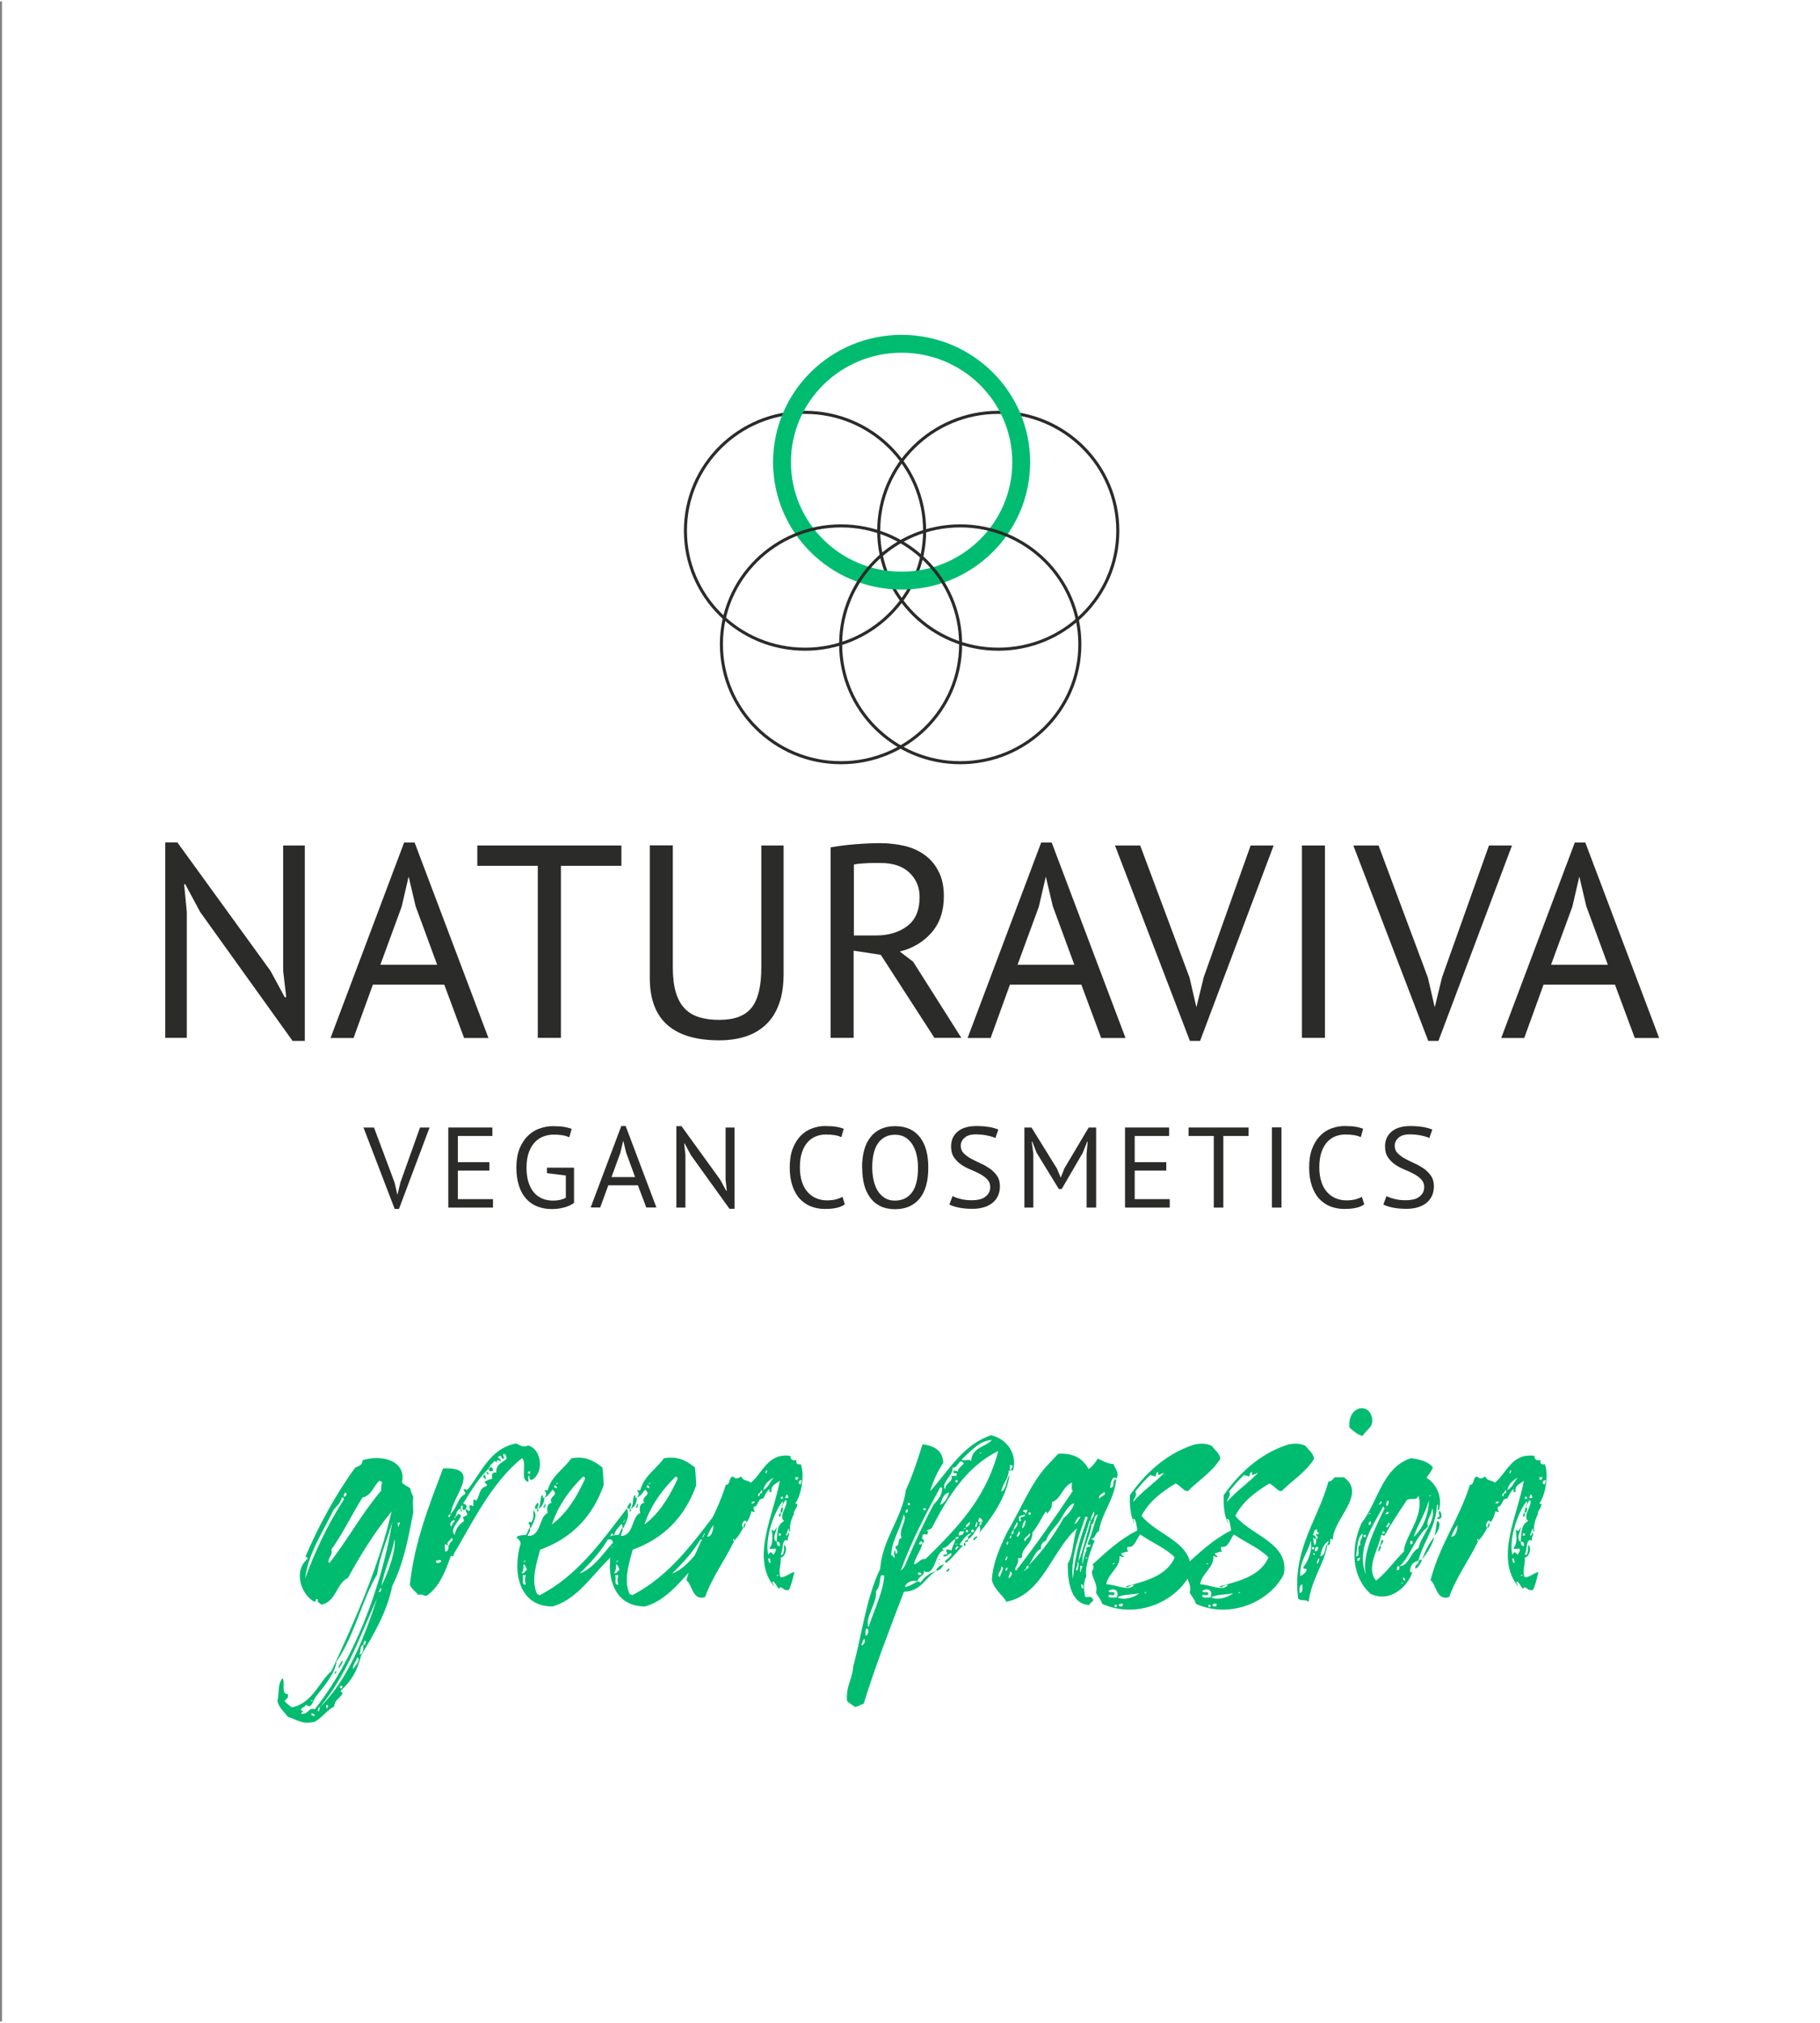 <?xml version="1.0" encoding="UTF-8"?>
<svg xmlns="http://www.w3.org/2000/svg" xmlns:xlink="http://www.w3.org/1999/xlink" id="Ebene_1" data-name="Ebene 1" viewBox="0 0 148.67 164.96" width="270" height="300">
  <rect x="0" y="0" width="148.67" height="164.96" fill="#808080" stroke="none"/>
  <defs>
    <clipPath id="clippath">
      <rect x=".16" y="-.08" width="148.71" height="165.12" fill="none"/>
    </clipPath>
    <clipPath id="clippath-1">
      <rect x=".16" y="-.08" width="148.71" height="165.12" fill="none"/>
    </clipPath>
    <clipPath id="clippath-2">
      <rect x=".16" y="-.08" width="148.71" height="165.12" fill="none"/>
    </clipPath>
    <clipPath id="clippath-3">
      <rect x=".16" y="-.08" width="148.71" height="165.12" fill="none"/>
    </clipPath>
    <clipPath id="clippath-4">
      <rect x=".16" y="-.08" width="148.71" height="165.12" fill="none"/>
    </clipPath>
  </defs>
  <rect x=".16" y="-.08" width="148.71" height="165.12" fill="#fff"/>
  <g clip-path="url(#clippath)">
    <path d="m81.55,52.9c5.39,0,9.76-4.33,9.76-9.67s-4.37-9.67-9.76-9.67-9.77,4.33-9.77,9.67,4.37,9.67,9.77,9.67Zm-15.79,0c5.39,0,9.77-4.33,9.77-9.67s-4.37-9.67-9.77-9.67-9.77,4.33-9.77,9.67,4.37,9.67,9.77,9.67Z" fill="none" stroke="#2b2b2a" stroke-width=".25"/>
    <ellipse cx="73.65" cy="37.63" rx="9.77" ry="9.67" fill="none" stroke="#00bc70" stroke-width="1.46"/>
    <path d="m78.44,62.17c5.39,0,9.77-4.33,9.77-9.67s-4.37-9.67-9.77-9.67-9.77,4.33-9.77,9.67,4.37,9.67,9.77,9.67Zm-9.74,0c5.39,0,9.77-4.33,9.77-9.67s-4.37-9.67-9.77-9.67-9.77,4.33-9.77,9.67,4.37,9.67,9.77,9.67Z" fill="none" stroke="#2b2b2a" stroke-width=".25"/>
  </g>
  <polygon points="16.35 74.36 15.13 72.09 15.04 72.09 15.26 74.36 15.26 84.64 13.5 84.64 13.5 68.68 14.49 68.68 22.09 79.16 23.26 81.32 23.38 81.32 23.13 79.16 23.13 68.93 24.9 68.93 24.9 84.89 23.9 84.89 16.35 74.36" fill="#2b2b2a"/>
  <path d="m31.07,78.67h4.64l-1.76-4.78-.56-2.38h-.02l-.56,2.42-1.74,4.74Zm5.21,1.62h-5.82l-1.58,4.36h-1.88l6.01-15.96h.86l6.03,15.96h-1.99l-1.62-4.36Z" fill="#2b2b2a"/>
  <polygon points="50.76 70.59 45.82 70.59 45.82 84.64 43.93 84.64 43.93 70.59 38.99 70.59 38.99 68.93 50.76 68.93 50.76 70.59" fill="#2b2b2a"/>
  <g clip-path="url(#clippath-1)">
    <path d="m62.2,68.93h1.81v10.48c0,.94-.12,1.76-.37,2.45-.25.69-.6,1.25-1.07,1.69-.46.44-1.02.77-1.67.98-.65.21-1.37.31-2.15.31-1.87,0-3.29-.42-4.24-1.26-.95-.84-1.43-2.11-1.43-3.82v-10.84h1.88v9.97c0,.79.08,1.46.24,2.01.16.55.4.99.71,1.32.32.34.71.58,1.19.73.48.15,1.03.22,1.67.22,1.22,0,2.1-.33,2.63-1s.79-1.76.79-3.29v-9.97Z" fill="#2b2b2a"/>
    <path d="m71.95,70.36h-.61c-.21,0-.42,0-.61.02-.2.01-.38.03-.56.04-.17.02-.31.04-.42.07v5.79h1.77c1.04,0,1.9-.25,2.58-.76.68-.51,1.02-1.3,1.02-2.38,0-.81-.28-1.47-.84-2-.56-.52-1.34-.78-2.33-.78m-4.08-1.28c.57-.1,1.23-.19,1.98-.25.75-.06,1.43-.09,2.05-.09.69,0,1.36.08,1.98.22.63.15,1.18.4,1.65.74.48.35.86.79,1.14,1.35.29.55.43,1.23.43,2.02,0,1.23-.34,2.22-1.02,2.99s-1.54,1.27-2.58,1.53l1.09.83,3.94,6.22h-2.2l-4.38-6.78-2.22-.34v7.12h-1.88v-15.56Z" fill="#2b2b2a"/>
  </g>
  <path d="m83.11,78.67h4.65l-1.76-4.78-.56-2.38h-.02l-.56,2.42-1.74,4.74Zm5.21,1.62h-5.82l-1.58,4.36h-1.88l6.01-15.96h.86l6.03,15.96h-1.99l-1.62-4.36Z" fill="#2b2b2a"/>
  <polygon points="97.17 79.72 97.72 82.1 97.74 82.1 98.33 79.68 102.16 68.93 104.04 68.93 98.03 84.89 97.2 84.89 91.08 68.93 93.14 68.93 97.17 79.72" fill="#2b2b2a"/>
  <rect x="106.35" y="68.93" width="1.88" height="15.71" fill="#2b2b2a"/>
  <polygon points="116.64 79.72 117.19 82.1 117.21 82.1 117.8 79.68 121.63 68.93 123.51 68.93 117.5 84.89 116.67 84.89 110.55 68.93 112.61 68.93 116.64 79.72" fill="#2b2b2a"/>
  <path d="m126.7,78.67h4.64l-1.76-4.78-.56-2.38h-.02l-.56,2.42-1.74,4.74Zm5.21,1.62h-5.82l-1.58,4.36h-1.88l6.01-15.96h.86l6.03,15.96h-1.99l-1.62-4.36Z" fill="#2b2b2a"/>
  <polygon points="32.23 96.45 32.46 97.45 32.47 97.45 32.71 96.44 34.31 91.96 35.09 91.96 32.59 98.61 32.24 98.61 29.69 91.96 30.55 91.96 32.23 96.45" fill="#2b2b2a"/>
  <polygon points="36.62 91.96 40.22 91.96 40.22 92.65 37.4 92.65 37.4 94.79 39.98 94.79 39.98 95.48 37.4 95.48 37.4 97.81 40.27 97.81 40.27 98.5 36.62 98.5 36.62 91.96" fill="#2b2b2a"/>
  <g clip-path="url(#clippath-2)">
    <path d="m44.67,95.24h2.22v2.88c-.1.07-.22.14-.36.21-.14.06-.29.12-.45.16-.16.04-.33.08-.5.1-.17.02-.34.03-.5.03-.42,0-.81-.07-1.16-.2-.35-.13-.66-.34-.92-.62-.26-.28-.46-.63-.6-1.06-.14-.43-.22-.93-.22-1.51s.09-1.12.26-1.55c.18-.43.41-.78.69-1.05.28-.27.6-.47.95-.59.35-.12.7-.19,1.06-.19.38,0,.69.02.94.06.24.04.45.1.62.16l-.2.69c-.3-.15-.73-.22-1.29-.22-.26,0-.53.05-.79.14-.26.09-.49.24-.7.45-.21.21-.38.49-.51.83-.13.34-.2.77-.2,1.27,0,.46.05.86.16,1.2.11.34.26.62.45.84.19.22.42.39.69.5s.56.16.88.16c.4,0,.74-.08,1.03-.23v-1.82l-1.54-.19v-.44Z" fill="#2b2b2a"/>
  </g>
  <path d="m49.94,96.01h1.94l-.73-1.99-.24-.99h0l-.24,1.01-.72,1.97Zm2.17.67h-2.42l-.66,1.81h-.78l2.5-6.65h.36l2.51,6.65h-.83l-.68-1.81Z" fill="#2b2b2a"/>
  <polygon points="56.44 94.22 55.93 93.27 55.89 93.27 55.99 94.22 55.99 98.5 55.25 98.5 55.25 91.85 55.67 91.85 58.83 96.22 59.32 97.12 59.37 97.12 59.27 96.22 59.27 91.96 60 91.96 60 98.6 59.59 98.6 56.44 94.22" fill="#2b2b2a"/>
  <g clip-path="url(#clippath-3)">
    <path d="m69.02,98.23c-.19.14-.43.24-.72.3-.29.06-.6.08-.93.08-.4,0-.77-.07-1.11-.2-.35-.13-.65-.34-.91-.61-.26-.27-.46-.62-.61-1.05-.15-.43-.23-.93-.23-1.52s.08-1.13.25-1.56c.17-.43.39-.78.66-1.05.27-.27.58-.47.92-.59.34-.12.69-.19,1.04-.19.38,0,.69.02.93.06.24.04.44.1.61.16l-.19.69c-.3-.15-.73-.22-1.29-.22-.26,0-.51.05-.76.14-.25.09-.48.25-.68.46-.2.21-.36.49-.48.83-.12.34-.18.76-.18,1.26,0,.45.06.84.17,1.18.11.34.27.62.47.84s.43.39.7.5c.27.11.56.17.87.17.28,0,.53-.03.74-.08.21-.06.39-.13.53-.21l.19.61Z" fill="#2b2b2a"/>
    <path d="m71.25,95.23c0,.36.04.7.11,1.03.07.32.18.61.33.86.15.25.35.44.58.59.24.15.51.22.84.22.58,0,1.05-.22,1.38-.66.33-.44.5-1.12.5-2.03,0-.35-.04-.7-.11-1.02-.07-.33-.19-.61-.34-.86-.15-.25-.35-.44-.58-.59-.24-.15-.52-.22-.85-.22-.58,0-1.03.22-1.36.66-.33.44-.5,1.12-.5,2.03m-.83,0c0-1.09.23-1.93.7-2.51.47-.58,1.13-.88,1.99-.88.47,0,.87.08,1.21.24.34.16.62.39.85.69.22.3.39.65.5,1.07.11.42.16.88.16,1.39,0,1.09-.23,1.93-.7,2.51s-1.14.88-2.01.88c-.46,0-.86-.08-1.19-.24-.34-.16-.62-.39-.84-.69-.22-.3-.39-.65-.5-1.07-.11-.42-.16-.88-.16-1.39" fill="#2b2b2a"/>
    <path d="m80.89,96.84c0-.26-.08-.47-.24-.64-.16-.17-.35-.31-.59-.44-.24-.13-.49-.25-.77-.36s-.53-.25-.77-.41c-.24-.16-.43-.36-.59-.59-.16-.23-.24-.53-.24-.89,0-.51.18-.92.54-1.22.36-.3.87-.45,1.53-.45.38,0,.73.03,1.05.08s.56.13.74.21l-.24.69c-.14-.07-.36-.14-.64-.2-.28-.06-.6-.1-.95-.1-.42,0-.73.09-.93.28-.21.18-.31.4-.31.65s.08.45.24.61c.16.16.35.31.59.44.24.13.49.25.77.38.28.12.53.27.77.43.24.17.43.36.59.59.16.23.24.52.24.86,0,.28-.05.53-.15.76-.1.23-.25.42-.44.58s-.43.29-.71.37c-.28.09-.59.13-.94.13-.47,0-.86-.04-1.17-.11-.31-.07-.55-.15-.72-.24l.26-.69c.15.08.36.16.64.23.28.08.6.11.95.11.21,0,.4-.02.58-.06.18-.04.34-.1.47-.2.13-.09.24-.2.32-.34.08-.14.12-.3.12-.49" fill="#2b2b2a"/>
  </g>
  <polygon points="88.76 94.11 88.85 93.12 88.81 93.12 88.45 94.02 86.73 96.98 86.49 96.98 84.67 94.01 84.33 93.12 84.28 93.12 84.41 94.1 84.41 98.5 83.68 98.5 83.68 91.96 84.26 91.96 86.33 95.3 86.64 96.03 86.66 96.03 86.95 95.29 88.93 91.96 89.54 91.96 89.54 98.5 88.76 98.5 88.76 94.11" fill="#2b2b2a"/>
  <polygon points="91.9 91.96 95.5 91.96 95.5 92.65 92.69 92.65 92.69 94.79 95.27 94.79 95.27 95.48 92.69 95.48 92.69 97.81 95.55 97.81 95.55 98.5 91.9 98.5 91.9 91.96" fill="#2b2b2a"/>
  <polygon points="101.99 92.65 99.93 92.65 99.93 98.5 99.15 98.5 99.15 92.65 97.09 92.65 97.09 91.96 101.99 91.96 101.99 92.65" fill="#2b2b2a"/>
  <rect x="103.9" y="91.95" width=".78" height="6.55" fill="#2b2b2a"/>
  <g clip-path="url(#clippath-4)">
    <path d="m111.45,98.23c-.19.14-.43.24-.72.3-.29.06-.6.08-.93.08-.4,0-.77-.07-1.11-.2-.35-.13-.65-.34-.91-.61-.26-.27-.46-.62-.61-1.05-.15-.43-.23-.93-.23-1.52s.08-1.13.25-1.56c.17-.43.39-.78.66-1.05.27-.27.58-.47.92-.59.34-.12.69-.19,1.04-.19.38,0,.69.02.93.06.24.04.44.1.61.16l-.19.69c-.3-.15-.73-.22-1.29-.22-.26,0-.51.05-.76.14-.25.09-.48.25-.68.46-.2.21-.36.49-.48.83-.12.34-.18.76-.18,1.26,0,.45.06.84.17,1.18.11.34.27.62.47.84s.43.39.7.5c.27.11.56.17.87.17.28,0,.53-.03.74-.08.21-.06.39-.13.53-.21l.19.61Z" fill="#2b2b2a"/>
    <path d="m116.34,96.84c0-.26-.08-.47-.24-.64-.16-.17-.35-.31-.59-.44s-.49-.25-.77-.36-.53-.25-.77-.41c-.24-.16-.43-.36-.59-.59-.16-.23-.24-.53-.24-.89,0-.51.18-.92.54-1.22.36-.3.87-.45,1.53-.45.38,0,.73.03,1.05.08.32.06.56.13.74.21l-.24.69c-.14-.07-.36-.14-.64-.2-.28-.06-.6-.1-.95-.1-.42,0-.73.09-.93.28-.21.18-.31.4-.31.65s.08.45.24.61c.16.16.35.31.59.44.24.13.49.25.77.38.28.12.53.27.77.43.24.17.43.36.59.59.16.23.24.52.24.86,0,.28-.05.53-.15.76-.1.23-.25.42-.44.58s-.43.29-.71.37c-.28.09-.59.13-.94.13-.47,0-.86-.04-1.17-.11-.31-.07-.55-.15-.72-.24l.26-.69c.15.08.36.16.64.23.28.08.6.11.95.11.21,0,.4-.02.58-.06.18-.04.34-.1.47-.2.13-.09.24-.2.32-.34.08-.14.12-.3.12-.49" fill="#2b2b2a"/>
    <path d="m32.5,124.22c0,.13-.03.31.07.34-.03-.17.27-.37-.07-.34m-.27,1.35c-.2,1.19-.81,2.44-1.08,3.83.58-1.12,1.22-2.98,1.08-3.83m-1.19,4c.1.14-.24.27,0,.34.03-.07.24-.34,0-.34m-1.25,4.3c-.07.07-.1.2-.1.34-.34.03-.17.58-.34.78.37-.03.31-.48.34-.78h.1s.2-.31,0-.34m-.61,1.36c-.07.31-.44.71-.34.95.17-.24.68-.78.34-.95m-1.09-13.12c.24,0,.31-.34.07-.34,0,.1-.1.14-.07.34m-.1,15.49c-.07,0-.1-.07-.17-.07,0,.07-.07.1-.07.17.07,0,.1.07.17.07,0-.07.07-.1.07-.17m-.24-1.53h-.1c.03-.24.2-.37.27-.58.2.14-.17.41-.17.58m-.34.27c.14.07,0,.14,0,.24-.17-.07,0-.14,0-.24m3.8-15.42c-.1,0-.1-.14-.24-.1-.47.44-.61,1.19-1.36,1.36-.88,1.39-1.59,2.92-2.54,4.24.14.54-.41.75-.17,1.12,1.49-1.9,2.68-4.1,4.24-5.93-.03-.31.03-.47.07-.68m-4.41,18.37c0-.1,0-.2-.17-.17.03.1,0,.24.1.27,0-.07,0-.1.07-.1m4-8.88c-1.39,3.05-2.51,6.34-4.68,8.88h-.07c-.03.07-.2.34,0,.34,0-.14.1-.17.07-.34,2.27-2.17,3.66-5.73,4.68-8.88m-5.08,9.49c-.1,0-.14-.14-.27-.1-.1.2.31.27.27.1m-.34-1.12c.07,0,.17,0,.17-.07-.07,0-.17,0-.17.07m2.71-16.44c0-.1-.03-.2-.17-.17-.1.47-.44.71-.68,1.02-.71,1.53-2.1,3.56-2.31,5.59.75-2.14,1.9-4.51,3.15-6.44m-2.37,17.12c3.12-3.93,5.42-9.76,6.34-15.32-.44,1.53-1.02,2.78-1.25,4.31-1.22,2.03-1.86,5.05-3.32,7.12-.07.91-1.12,2.17-1.7,2.88-.17.24-.37,1.02-.68.68h-.17c0,.24-.37.1-.34.44.37-.03,0,.14,0,.24.61.14.61-.58,1.12-.34m8.03-16c-.37,1.93-.75,4.03-1.7,5.93-.47,2.24-1.52,3.93-2.54,5.66-.34,1.32-.78,2.03-1.59,2.81-.24.17.24.2,0,.41-.2.31-.58.44-.61.95-.61.31-.98.91-1.59,1.25-1.05.24-1.36-.14-2.2-.41-.3-.41-.71-.71-.85-1.29.17-.75,0-1.32.41-1.86.27.31-.17,1.32.44,1.29.1.37-.17.41-.27.58.2.2.37.37.61.51,1.69-.34,2.24-2.14,3.22-2.95,1.93-4.17,3.86-8.47,4.92-13.05-1.36,1.66-2.51,3.49-3.56,5.42-.98.47-.95,1.97-2.2,2.2-.07-.17-.34-.14-.27-.44-.27-.1-.07.27-.34.17-1.15-.71-1.59-2.58-.51-3.46.03-.17-.07-.17-.17-.17,1.05-2.47,2.48-5.12,4.07-7.29.27-.13.61-.2.61-.61,1.46-.48,3.59-.03,3.22,1.8.13.24.47.3.68.51.03.27.14.47.24.68-.07.58,0,.68,0,1.36" fill="#00bc70"/>
    <path d="m43.31,120.05h-.17v.17h.17v-.17Zm-3.39-.24c.07,0,.1-.03.1-.1.17,0,.27.07.24.27-.07,0-.1.07-.17.07-.1-.03-.17-.1-.17-.24m0,.51c-.1-.03-.17-.1-.17-.27.1.03.17.14.17.27m-.24.34c-.17-.03-.2-.14-.17-.34.14,0,.17.14.17.34m-2.03,2.71v-.27c.1,0,.1.24,0,.27m3.73-4.34c-.03-.2-.03-.44-.27-.41-.03.27.2.34-.07.41-.1-.07-.03-.31-.27-.24-.27.17.34.31.1.41-.07-.03-.14-.07-.27-.07v.17c-.07-.03-.14-.1-.24-.1-.07.24-.37.24-.34.51-.1,0-.1.03-.1.1-.85.81-1.46,1.86-2.1,2.88.2-.03.24.14.34.24-.1,0-.07.1-.1.17-.07.03-.07.1-.17.1-.24.03.07-.48-.24-.34v.24c-.34.03-.34.37-.44.61-.07,0-.07.1-.07.17.07,0,.07-.1.07-.17.17,0,.1-.24.34-.17.03.07.1.07.1.17-.17.44-.95,1.05-.51,1.53.1-.51.34-.88.75-1.12.03-.17-.07-.2-.07-.34l.34-.17c.03-.24-.17-.24-.1-.51.1.03.14.17.27.17.14-.14,0-.2,0-.41.17-.14.1,0,.34,0v-.51c.14-.03.14.07.24.07.34-.48.17-.98.85-1.19.07-.2-.17-.17-.17-.34.17-.1.34-.2.61-.24-.03-.31-.03-.58.34-.51-.03-.68.47-.81.85-1.12m-4.51,5.53c.03-.24.2-.3.27-.51-.27-.07-.51.34-.27.51m0,.92c-.07.24-.51.34-.24.61-.13.03-.17-.1-.27-.1-.1.27,0,.31,0,.61.27,0,.27-.27.27-.51h.07c-.07-.27.48-.37.17-.61m-.85,1.86c-.17-.13-.2,0-.41,0-.1.31.47.2.41,0m7.46-6.61c-.24.03-.27-.1-.24-.34-.2.03-.03.37-.1.51-.71-.1-.07-1.56-.51-1.93-2.47,2-3.93,5.05-5.59,7.86.03.34-.13,0-.24.17-.44,1.29-.95,2.51-1.97,3.22-.31-.03-.41-.2-.68-.07-.2-.3-.54-.47-.68-.85.37-3.52,1.66-6.71,2.71-9.49,3.25-.14.81,2.17.61,3.73-.1.03-.17.07-.17.17,0,.2.2-.03.17-.17.54-.51.58-1.36,1.19-1.63.07-.24-.14-.2-.1-.41.24,0,.17.13.34,0,1.12-1.42,1.8-3.29,3.9-3.73.44.13.47.37,1.02.17,1.12.31,1.29,2.2.34,2.78" fill="#00bc70"/>
    <path d="m50.67,125.81s0-.1.07-.07c0,.03,0,.1-.07.07m-.1-.51c.03-.1.14-.13.1-.34.14,0,.14.47-.1.34m-.34.61c-.03.07-.07.14-.07.24h-.17v.27c.17.03.13-.14.17-.27h.07c.07-.07.14-.2,0-.24m-4.81-4.85c.07,0,.17,0,.17-.07-.07,0-.17,0-.17.07m.07.34c0-.14-.07-.2-.17-.24,0,.07-.07.1-.07.17.1,0,.1.1.24.07m-.41,2.98c1.22-.92,2.03-2.24,2.71-3.73-.03-.1-.03-.2-.17-.17-1.08,1.05-2,2.31-2.54,3.9m-.61-1.69c.2,0,.03.27,0,.34-.24-.07.1-.17,0-.34m0-.51c-.03.44-.17.78-.51.92.24-.41.13-.61.27-1.08.37-.07-.14.24.24.17m-.58.92h.07c.07.31-.14.31-.07,0m0,0c-.44-.03-.03-.37,0-.51.24.1-.03.37,0,.51m-.51,1.53h-.1v-.24c-.2-.03-.03-.41.1-.17.24-.34.2-.54.17-1.02.44.41,0,.98-.17,1.42m-.61,2.81c.07-.03.17,0,.17-.1-.07.03-.17,0-.17.1m.17,1.08h-.24c.1.44-.14.75.24.78-.07-.34-.07-.44,0-.78m.1-.41c-.03-.2-.14-.41-.27-.51-.03.2.03.51-.17.75.27.07.24-.2.44-.24m7.53-2.81c.07.34-.2.31-.24.51h.34c.03.47-.61.41-.34.85-1.76,1.46-2.95,3.76-5.19,4.41-2.71.03-3.32-2.75-2.61-5.15-.03-.27-.24-.34-.34-.51.17-.14.44-.17.75-.17.17-.17.2-.44.34-.61.1.37-.14.44-.17.68,1.12.07.92-1.63,1.63-1.86-.07-.31-.1-.78.34-.85-.24-.27.1-.51.24-.68.07-.27-.14-.24-.17-.41-.2.24-.34.54-.68.68.2-.27.17-.34,0-.61h.27c.31-1.19,1.32-1.73,1.93-2.61,1.15-.2,1.83.2,2.54.75.07.61.07.95.1,1.46-.92,2.58-2.64,4.34-5.19,5.26-.27,1.08-.78,2.47-.24,3.63.07.03.17,0,.17.1,3.12-1.59,5.05-4.37,7.12-7.05h.07c.31.88-.88,1.29-1.08,2.14-.14,0-.1-.14-.17-.17-.07.17-.31.37,0,.41-.03.13-.2.1-.34.1-.54.95-1.42,1.93-2.31,2.78,1.29-.44,2.17-2.03,3.22-3.05" fill="#00bc70"/>
    <path d="m58.23,125.81s0-.1.07-.07c0,.03,0,.1-.07.07m-.1-.51c.03-.1.14-.13.1-.34.14,0,.14.47-.1.34m-.34.61c-.03.07-.07.14-.07.24h-.17v.27c.17.03.13-.14.17-.27h.07c.07-.07.14-.2,0-.24m-4.81-4.85c.07,0,.17,0,.17-.07-.07,0-.17,0-.17.07m.07.34c0-.14-.07-.2-.17-.24,0,.07-.07.1-.07.17.1,0,.1.1.24.07m-.41,2.98c1.22-.92,2.03-2.24,2.71-3.73-.03-.1-.03-.2-.17-.17-1.08,1.05-2,2.31-2.54,3.9m-.61-1.69c.2,0,.03.27,0,.34-.24-.07.1-.17,0-.34m0-.51c-.03.44-.17.78-.51.92.24-.41.13-.61.27-1.08.37-.07-.14.24.24.17m-.58.92h.07c.07.31-.14.31-.07,0m0,0c-.44-.03-.03-.37,0-.51.24.1-.03.37,0,.51m-.51,1.53h-.1v-.24c-.2-.03-.03-.41.1-.17.24-.34.2-.54.17-1.02.44.41,0,.98-.17,1.42m-.61,2.81c.07-.03.17,0,.17-.1-.07.03-.17,0-.17.1m.17,1.08h-.24c.1.44-.13.75.24.78-.07-.34-.07-.44,0-.78m.1-.41c-.03-.2-.14-.41-.27-.51-.03.2.03.51-.17.75.27.07.24-.2.44-.24m7.53-2.81c.07.34-.2.31-.24.51h.34c.03.47-.61.41-.34.85-1.76,1.46-2.95,3.76-5.19,4.41-2.71.03-3.32-2.75-2.61-5.15-.03-.27-.24-.34-.34-.51.17-.14.44-.17.75-.17.17-.17.2-.44.34-.61.1.37-.14.44-.17.68,1.12.07.91-1.63,1.63-1.86-.07-.31-.1-.78.34-.85-.24-.27.1-.51.24-.68.07-.27-.14-.24-.17-.41-.2.24-.34.54-.68.68.2-.27.17-.34,0-.61h.27c.31-1.19,1.32-1.73,1.93-2.61,1.15-.2,1.83.2,2.54.75.07.61.07.95.1,1.46-.92,2.58-2.65,4.34-5.19,5.26-.27,1.08-.78,2.47-.24,3.63.07.03.17,0,.17.1,3.12-1.59,5.05-4.37,7.12-7.05h.07c.31.88-.88,1.29-1.08,2.14-.14,0-.1-.14-.17-.17-.07.17-.31.37,0,.41-.03.13-.2.1-.34.1-.54.95-1.42,1.93-2.31,2.78,1.29-.44,2.17-2.03,3.22-3.05" fill="#00bc70"/>
    <path d="m65.41,121.1c0-.1.1-.14.07-.34-.27-.03-.34.34-.07.34m-.44-.41c.07,0,.1.07.17.07-.03-.14.07-.14.1-.24h-.27v.17Zm-.58,1.53c-.03-.14,0-.31-.17-.27,0,.14-.07.2-.1.27h.27Zm-.44.51c0,.07,0,.17-.07.17,0-.07,0-.17.07-.17m-.17-.44h.17v-.17h-.17v.17Zm.1,1.12h-.1c-.03-.2.03-.34.1-.44.17.03.03.37,0,.44m-.1,0c0,.14,0,.27-.07.34-.2-.03,0-.31.07-.34m0,1.7h-.17v.17h.17v-.17Zm-.17,3.39c-.07,0-.17,0-.17.07.07,0,.17,0,.17-.07m-.85-1.36c0,.2.03.34.17.41,0-.2.03-.41-.17-.41m1.46-4.75c-.17.03-.14.24-.27.34v-.27c-.78.98-1.49,3.12-1.19,4.41.2-.41.27-.17.44,0,.03-.17.2-.24.17-.51-.17-.03-.51.1-.51-.07.31-.31.24-1.02.17-1.52.24.27.27.07.41-.17.03.34-.44.95,0,1.19.03.17.03.37.27.34,0-.24-.03-.37-.27-.34.07-.68,0-1.39.61-1.69-.51-.41.37-1.29.17-1.69m-1.63-2.2c0-.1.17-.2,0-.27,0,.1-.14.2,0,.27m.61.34c-.41.24-.75.51-.85,1.02.41-.2.54-.68.85-1.02m-1.02,1.02c0,.14-.1.14-.1.24h-.07c-.07.07-.14.24,0,.27.03-.07.07-.14.07-.27.2.14.24-.27.1-.24m-.51.92c-.14.03-.31,0-.27.17.14.03.24-.07.27-.17m-.85,2.13h-.1c0-.17.1-.2.1-.34.2,0,0,.27,0,.34m-2.54-.17c-.24.24-.37.61-.51.92.44.03.51-.75.51-.92m6.61-1.02c-.14.31-.44.88-.34,1.53-.1-.03-.1-.13-.1-.27-.14.14-.14.41-.24.51,0,.2.2-.03.17-.17.24.14-.14.41,0,.68-.54-.3-.37.71-.61,1.12.24.2.31-.41.27-.78.34.14.1,1.05-.27,1.02.07.58-.24,1.15,0,1.63.47-.03.68-.34,1.12-.44-.14.61-.27,1.12-.44,1.46-.58.14-.51-.44-.85-.1-.14-.17-.24-.41-.41-.58-.27.07.07.17,0,.34-1.86-2.31.03-5.86.51-8.58-.27.27-.78.34-.68.95-.17,0-.2-.1-.17-.27-.24.2-.34.51-.51.78-.51,0-.34.64-.78.68.03.14-.03.31.1.34-.03.14-.2.07-.27,0-.1.34-.2.68-.41.92-.14-.41-.54.24-.27.44-.2.41-.44.78-.74,1.08v-.17c-.14.03-.1.17,0,.17-.75,1.59-1.76,2.88-2.37,4.58-1.05.37-1.08-1.12-1.53-1.36.75-2.92,2.34-4.98,3.22-7.8.41,0,.2-.61.58-.68.27.24.37.17.68,0,.2.44.51.24.78.51.98-.81,1.39-2.44,3.22-2.2.03.24.1.44.51.34-.07.27.07.41.34.34.34.75.1,2.48-.44,3.22.51-.03-.34.85-.07.78" fill="#00bc70"/>
    <path d="m82.46,119.58c.17,0-.14.34.17.34-.03-.17.1-.17.1-.34-.1,0-.2-.13-.27,0m-2.27,4.58h-.1s.07-.1.1,0m-.17-5.59s.14,0,.17-.07c-.07,0-.17,0-.17.07m.24,5.59c0-.2-.14-.27-.24-.34-.07.07-.1.2-.1.34h.17c0,.07-.03.07-.07.1v.17c.17.03.14-.14.17-.27h.07Zm-.51,0c.07.17-.24.34,0,.44.03-.07.2-.41,0-.44m.1,1.19c-.03.17-.24.17-.27.34-.2-.07.07-.37.27-.34m-.44-.58s0,.1-.07.07v.17h.17c.07-.14.07-.2-.1-.24m-.34.07h-.17v.17h.17v-.17Zm.1-.68c-.03.2-.31.17-.27.44.17,0,.44-.34.27-.44m-.17,1.46h.07c.07.2-.17.14-.24.24-.03-.17.1-.17.17-.24m-.1-.95c-.07.03-.17,0-.17.1.07-.03.17-.03.17-.1m-.07,1.19c.03.14.1.14,0,.27-.14,0-.14-.24,0-.27m-.27-6.78c.2.17.47-.1.78.1.03-1.09,1.15-1.12,1.69-1.7-1.02.03-1.8.98-2.47,1.59m.17,5.86c-.24,0-.47,0-.41.34.27,0,.41-.1.41-.34m-.68,1.08c.07-.03.17,0,.17-.07-.07,0-.17,0-.17.07m0-5.08h.17v-.17h-.17v.17Zm.27,5.25c-.2-.07-.41.24-.17.27,0-.13.14-.17.17-.27m-1.02,2.03c0-.1.14-.14.17-.24.2.03,0,.31-.17.24m-.1-6.68c0-.58.71-.64.51-1.12.17-.03.51.1.44-.17-.03-.14-.31.1-.27-.24.14-.03.27,0,.34.07.07-.34.34-.44.51-.68-.41-.54-.44.44-.92.34.1.61-.98,1.25-.61,1.8m-.41,1.25c.41-.17.61-.58.75-1.02-.51.1-.58.61-.75,1.02m0,4.41c-.03.07-.03.1-.1.1,0-.07,0-.1.1-.1m0,.34c-.03.07-.14.07-.17.1,0-.1.1-.07.17-.1m.34.1c-.2.17-.27.54-.68.51.14-.27.34-.44.68-.51m-1.69-4.41h.17v-.17h-.17v.17Zm-.17,5.26c0-.17-.1-.2-.27-.17v.17h.27Zm6.27-10.1c-2.61,1.29-4.1,3.73-5.42,6.27-.1.14-.34.14-.44.27.34-.03.03.07.1.24-.14.14-.44-.17-.44.27-.14.1.37.27,0,.51.07-.34-.34-.14-.24.07.14.03.14-.07.24-.07-.14.64-.54,1.02-.68,1.69.41-.07.47-.48.95-.44,2.48-2.44,4.92-4.88,5.93-8.81m-7.39,4.41h.17v-.17h-.17v.17Zm-.17.61c.2.1.24-.31.1-.27-.03.07-.03.1-.1.1v.17Zm2.31-.68c.31-.34.64-.68.68-1.29-.03-.07-.1-.1-.17-.07-1.19,2.17-2.31,4.31-3.22,6.78.37-.24.47-.78.68-1.19.64-1.46,1.32-2.95,2.03-4.24m-2.64,2.78c-.31-.71.51-1.39.17-1.93-.24,1.15-1.02,2.2-1.02,3.36.07-.14.2.17.27.2.03-.2-.14-.58.07-.61,0,.1,0,.24.1.27.2-.24-.1-.37-.1-.61.47-.1.07-.61.51-.68m-1.42,3.05h-.27c-.14.61-.07.91-.41,1.29.14.92-.92,2.14-.61,2.95.44-1.36,1.25-3.02,1.29-4.24m-1.46,4.34c-.1.1-.07.34-.07.58.24,0,.34-.58.07-.58m-.17.85c-.14.1-.17.31-.24.51.24.03.37-.44.24-.51m11.8-13.73c-.03.71-.51,1.02-.61,1.7.47-.24.34-.88.68-1.36-.27,1.83-1.46,3.49-2.54,4.81.17-.24.17-.34.1-.68-.37.31-.51.88-.95,1.12-.07-.34.2-.31.27-.51-.47.14-.68.58-.95.91,0,.1.14.1.27.1-.47.48-.85,1.02-1.36,1.42-.41-.14.44-.41.41-.75-.14-.17-.37.41-.68.17,0-.1.14-.1.27-.1.2-.07-.17-.31.07-.41.17-.03.2.07.34.07.1-.41.2-.44.34-.92.14,0,.24-.07.27-.17-.17-.03-.27,0-.27.17-.44.17-.54.68-1.08.75,0,.1.07.14.17.17-.78,0-.71,2.24-1.69,1.69.1.41-.47.41-.51.85-.37-.17-.95.07-1.02.44.2.03.71-.27,1.02-.44.1,0,.17.03.24.1.31-.44.71-.78,1.29-.95-.92.54-1.22,1.66-2.64,1.69-1.19,3.12-2.31,6-3.29,9.15-.24.07-.44.2-.68.27-.24-.17-.51-.31-.68-.51-.1-1.22.44-1.76.51-2.81.75-2.81,1.05-5.56,2.2-7.97.17-2.44,1.8-4.13,2.1-6.44.54-1.15.95-2.44,1.36-3.73.92.13,1.66.47,1.69,1.53-.47.68-.81,1.46-1.08,2.31,1.53-1.66,2.61-3.76,4.98-4.58,1.32.31,2.17,1.52,1.8,2.88h-.34Z" fill="#00bc70"/>
    <path d="m90.19,121.71c-.14.2-.47.2-.41.61.03-.24.68-.31.41-.61m-1.36,5.36c-.07,0-.17,0-.17.07.07,0,.17,0,.17-.07m.85-3.49c-.41.03-.2.68-.51.78-.14,1.15-.85,2.17-.75,3.29.07-.41.17-.81.34-1.19-.14-.37.34-.14.34-.41-.14,0-.24,0-.27-.1.37-.71.51-1.63.85-2.37m-1.36,5.69c0,.2.03.31.17.34.03-.2,0-.34-.17-.34m0-1.02c-.1-.27.31-.51-.07-.51.03.14-.1.51.07.51m-.24-.78c.41-1.05.68-2.24,1.02-3.39.1-.14.41-.61.24-.75-.1.24-.24.44-.24.75h-.1c-.3,1.15-.78,2.1-.91,3.39h-.1c.14.31-.24.54,0,.68.07-.2.14-.37.1-.68m.17-3.73c-.34.03-.34.41-.51.61.27-.1.37-.37.51-.61m-.61,5.08c.17-2.14.68-3.56,1.19-4.98,0-.07-.07-.1-.17-.1-.41,1.22-1.29,3.46-1.02,5.08m-3.63-5.25h.17v-.17h-.17v.17Zm3.73-.92c-.47.07-.88.95-1.19,1.42-.37.54-.88.95-1.12,1.63-.24.1-.44.27-.41.68-.41.07-.71.95-1.02,1.36h-.1c.03.07-.03.07-.07.07v.17c-.07,0-.1.03-.1.1-.07-.03-.07.03-.07.07.07.03.07-.03.07-.07.07,0,.1-.03.1-.1.17.07.17-.1.17-.24,1.12-1.15,2.07-2.44,2.88-3.9.37-.27.81-.85.85-1.19m-4,3.12c0-.27.58-.44.34-.68-.03.24-.61.41-.34.68m-.17-2.44c.2-.03.14.17.27.17-.1-.17.24-.27,0-.34-.03.17-.24-.14-.27.17m.17.68c-.1.17-.24.37-.24.68.2-.07.34-.61.24-.68m-.51-.27c.03.17-.07.44.17.34,0-.1-.03-.17-.07-.24.1-.14.41-.03.41-.27-.2.03-.34.1-.51.17m0,1.19c-.03.17-.17.24-.17.44.2.03.34-.41.17-.44m-.24,3.22c1.63-2.1,3.15-4.27,4.64-6.51-.14-.14-.07-.44-.07-.68-.78.31-.85,1.32-1.63,1.59.03.51-.2.71-.41.95,0-.1-.03-.17-.1-.17-.37.54-.64,1.19-1.08,1.69.03.95-.95,1.29-.85,2.03-.07.07-.2.1-.34.07.14.51-.37.78-.17,1.02m-.17-3.29c.1-.17.47-.47.24-.68-.03.27-.27.34-.24.68-.1.03-.31.31-.1.34.07-.07.1-.2.1-.34m-.27.68c.03-.1.17-.2,0-.27,0,.1-.14.2,0,.27m-.07,2.71c.1.24-.24.44,0,.51.07-.07.37-.51,0-.51m-.17-2.47c-.03.1-.17.2,0,.27,0-.1.14-.2,0-.27m0,2.14h-.1c-.03.07-.13.24,0,.24.07-.07.1-.14.1-.24m-.1-.61s.2-.31,0-.34c.1.17-.24.31,0,.34m-.41.51c.04.37-.47.71-.1.85,0-.24.44-.78.1-.85m8.88-6.44c.47.07.1-.68.51-.68-.17,1.73-1.15,2.64-1.42,4.24-.31.1-.24.58-.61.61.07.07.17.13.27.17-.27.61-.85,2.17-.68,2.88-.27.58-.2,1.12-.1,1.69.24.1.44-.14.61.17.2.2-.24.27-.27.51-1.63-.1-1.76-2.17-1.76-3.39.44-.64.41-1.9.75-2.88-2.07,1.83-2.78,5.39-5.76,6-.37-.64-.92-.88-1.19-1.76.07-1.32.54-2.41,1.12-3.66l.17-.34c1.08-1.8,1.8-3.73,3.12-5.25.31-.31.64-.71,1.02-1.08,1.32-.07,2.03.44,2.47,1.25.31-.2.54-.51.75-.85.41.17.75.41,1.29.44.1.37.51.68.24,1.19-.31-.34-.51.37-.51.75" fill="#00bc70"/>
    <path d="m93.48,129.98c.07,0,.17,0,.17-.07-.07,0-.17,0-.17.07m1.12-9.9c-.2.03-.13.34-.27.41,0-.14-.27-.03-.34-.17-.47.41-.85.88-1.25,1.36.2.37-.14.51-.17.85.75-.88,1.73-1.53,2.54-2.37-.47.13-.47.37-.51-.07m-2.88,10.75c-.2,0-.34.03-.34.17.2.07.34.17.34-.17m1.36-.85c-.58.14-1.36.07-1.8.34.54.27,1.36,0,1.8-.34m-2.03,1.12h.17v-.17h-.17v.17Zm-.17-3.49c.07,0,.17,0,.17-.07-.07,0-.17,0-.17.07m.34,2.71c.27-.68-.37-.78-.68-.51.07.17.48,0,.51.17-.07.41-.47-.1-.51.27.1.14.44.07.68.07m1.93-5.15c-.31.34-.47,1.15-1.02,1.02-.14.17,0,.2,0,.41-.24-.03-.31.1-.51.1-.1.2.34.27.1.34-.1,0-.14-.1-.27-.1.1.92-.92,1.39-1.08,2.31.81.03,1.86.61,2.27.07-.34-.1-.51.34-.68.1,1.69-.44,3.36-.88,4-2.37-.78-.78-1.9-1.22-2.81-1.86m5.86-7.22c.24.34.58.54.68,1.02-.64,1.08-1.93,1.9-2.64,2.64-.31.1-.64-.47-1.02-.61-1.12.68-2.17,1.46-2.78,2.64,1.29,1.63,4.41,2.2,3.97,4.75-1.08,2.2-4.31,3.73-7.19,2.44-.1-.37-.34-.61-.51-.92.2-.64-.27-1.08-.34-1.69.1-.24.24-.3.07-.61,1.12-1.02,2.24-2.07,3.66-2.78-.07-.34-.07-.74-.27-.95-.24.07.1.2,0,.34-.31-.61-.37-1.52-.34-2.27,1.22-1.73,2.88-3.32,5.08-4.07.37-.14,1.12-.24,1.63.07" fill="#00bc70"/>
    <path d="m101.14,129.98c.07,0,.17,0,.17-.07-.07,0-.17,0-.17.07m1.12-9.9c-.2.03-.13.34-.27.41,0-.14-.27-.03-.34-.17-.47.41-.85.88-1.25,1.36.2.37-.14.51-.17.85.75-.88,1.73-1.53,2.54-2.37-.47.13-.47.37-.51-.07m-2.88,10.75c-.2,0-.34.03-.34.17.2.07.34.17.34-.17m1.36-.85c-.58.14-1.36.07-1.8.34.54.27,1.36,0,1.8-.34m-2.03,1.12h.17v-.17h-.17v.17Zm-.17-3.49c.07,0,.17,0,.17-.07-.07,0-.17,0-.17.07m.34,2.71c.27-.68-.37-.78-.68-.51.07.17.48,0,.51.17-.07.41-.47-.1-.51.27.1.14.44.07.68.07m1.93-5.15c-.31.34-.47,1.15-1.02,1.02-.14.17,0,.2,0,.41-.24-.03-.31.1-.51.1-.1.2.34.27.1.34-.1,0-.14-.1-.27-.1.1.92-.92,1.39-1.08,2.31.81.03,1.86.61,2.27.07-.34-.1-.51.34-.68.1,1.69-.44,3.36-.88,4-2.37-.78-.78-1.9-1.22-2.81-1.86m5.86-7.22c.24.34.58.54.68,1.02-.64,1.08-1.93,1.9-2.64,2.64-.31.1-.64-.47-1.02-.61-1.12.68-2.17,1.46-2.78,2.64,1.29,1.63,4.41,2.2,3.97,4.75-1.08,2.2-4.31,3.73-7.19,2.44-.1-.37-.34-.61-.51-.92.2-.64-.27-1.08-.34-1.69.1-.24.24-.3.07-.61,1.12-1.02,2.24-2.07,3.66-2.78-.07-.34-.07-.74-.27-.95-.24.07.1.2,0,.34-.31-.61-.37-1.52-.34-2.27,1.22-1.73,2.88-3.32,5.08-4.07.37-.14,1.12-.24,1.63.07" fill="#00bc70"/>
    <path d="m111.31,117.14c-.47-.1-.75-.41-1.08-.68-.17-1.8,1.69-2.1,1.86-.68.07.68-.44.81-.78,1.36m-3.63,10c.03.17-.27.37,0,.44-.07-.14.24-.34,0-.44m0-.92c-.24-.03-.31.1-.27.34.24.03.24-.17.27-.34m-.27.58c0-.07-.14-.1-.17,0,.1,0,.14.14.17,0m.1-1.25c-.14.03-.17-.07-.27-.1.1.17.03.51.17.61.1-.1.1-.31.1-.51.34-.1-.03-.17,0-.44.1.1.2.1.24-.07-.17.03-.17-.14-.17-.27-.27,0-.2.3-.34.44.14.07.27.14.27.34m-.34.85h.17v-.17h-.17v.17Zm-.1-.68c-.24,1.02-.92,1.56-.85,2.88.2-.13.44-.24.51-.51.03-.2-.37.03-.24-.27.37-.44.75-1.39.58-2.1m-.68,3.56c-.27.03-.24.37-.24.68.31,0,.24-.37.24-.68m2.48-3.66c-.41-.27-.03.31-.34.44h-.1c0-.17.1-.17.1-.34-.41.24-.58.74-.68,1.25.41-.07.37-.58.51-.92h.07c-.24,1.49-1.32,2.85-1.53,4.64-.31-.24-.54-.03-.85-.24-.54-3.97,1.63-6.48,2.47-9.59.27.03.34-.2.51-.34h.75c1.9,1.39-.85,3.36-.91,5.08" fill="#00bc70"/>
    <path d="m117.41,123.92c-.03-.13.07-.13.17-.17,0-.31-.1-.24,0-.51.2.17.31.78-.17.68m-.24,1.36c.2-.61.07-.68.24-1.19.41.13.03.98-.24,1.19m-.44-3.22c.07,0,.17,0,.17-.07-.07.03-.17,0-.17.07m-.58,5.19c.27-.68.58-1.36,1.02-1.86-.2.75-.61,1.32-1.02,1.86m0,0c-.1.34-.27.58-.51.75-.14-.44.31-.27.24-.68.1,0,.14-.1.27-.07m-.68-1.86c.75-.61,1.25-1.9,1.25-2.98-.31,1.12-.88,1.93-1.25,2.98m-.27.34v.24c.27.14.27-.37,0-.24m-.41,3.22c0-.14-.07-.2-.17-.27,0,.14-.03.31.17.27m-.17.17c-.07.03-.17,0-.17.07.07,0,.17,0,.17-.07m2.37-6.1c0,.58-.54,1.02-.34,1.53-1.02.81-1.49,2.51-2.31,3.22.71.03.88-1.15,1.53-1.46.27-1.15,1.49-2.24,1.12-3.29m-2.81,4.75c-.03.1-.1.17-.07.34.24.03.31-.34.07-.34m-.75-3.56c0,.14-.34.34-.1.41.03-.07.34-.31.1-.41m-.1-1.35c.07-.07.2-.41,0-.44-.03.07-.2.41,0,.44m-.17.68c.14,0,.31,0,.27-.17h-.17c0,.07-.07.1-.1.17m-.24,1.59h.17v-.17h-.17v.17Zm.07.51c.03.24-.13.27-.17.44h-.07c.07-.14,0-.44.24-.44m-.24-3.12v.07c-.41.47.41-.13,0-.07m0,3.56c.14.14-.03.34-.1.51-.14-.03.03-.44.1-.51m1.93.51c.03-1.22,1.69-2.85,1.19-4.58-.14.44-.47.2-.92.34-.64.95-1.29,1.93-1.86,2.95-.1,0-.14-.1-.27-.07-.2,1.19-1.29,2.68-.41,3.73.88-.68,1.49-1.63,2.27-2.37m-2.88-2.2c.2.14.27-.31.1-.27,0,.07-.03.1-.1.1v.17Zm0-.85c.07-.03.17,0,.17-.1-.07.03-.17.03-.17.1m-.41,1.86h.17v-.17h-.17v.17Zm1.69-2.31s0-.14-.1-.17c-.85,1.63-2.2,3.42-1.42,5.53-.31-1.66.75-3.76,1.53-5.36m-1.97,4c-.17,0-.27.07-.24.24.2.07.17-.17.24-.24m.17-1.97c-.44.37-.41,1.19-.51,1.86.41,0-.03-.85.34-.92-.1-.48.24-.51.17-.95m6.1-2.37c-.1,1.93-1.09,2.98-1.53,4.58-.34.14-.64.24-.68.85.03.17.17.14.2.07-.34,1.15-1.8,2.58-3.42,1.8-1.49-1.32-1.69-3.63-.75-5.76,1.36-1.73,1.69-4.58,4.07-5.32.64.1,1.36.24,1.76.75-.1.34-.34.58-.51.85.74.48,1.32,1.42,1.02,2.65-.24.03.07-.47-.17-.44" fill="#00bc70"/>
    <path d="m126.19,121.1c0-.1.1-.14.07-.34-.27-.03-.34.34-.07.34m-.44-.41c.07,0,.1.07.17.07-.03-.14.07-.14.1-.24h-.27v.17Zm-.58,1.53c-.03-.14,0-.31-.17-.27,0,.14-.07.2-.1.27h.27Zm-.44.51c0,.07,0,.17-.07.17,0-.07,0-.17.07-.17m-.17-.44h.17v-.17h-.17v.17Zm.1,1.12h-.1c-.03-.2.03-.34.1-.44.17.03.03.37,0,.44m-.1,0c0,.14,0,.27-.07.34-.2-.03,0-.31.07-.34m0,1.7h-.17v.17h.17v-.17Zm-.17,3.39c-.07,0-.17,0-.17.07.07,0,.17,0,.17-.07m-.85-1.36c0,.2.03.34.17.41,0-.2.03-.41-.17-.41m1.46-4.75c-.17.03-.14.24-.27.34v-.27c-.78.98-1.49,3.12-1.19,4.41.2-.41.27-.17.44,0,.03-.17.2-.24.17-.51-.17-.03-.51.1-.51-.07.31-.31.24-1.02.17-1.52.24.27.27.07.41-.17.03.34-.44.95,0,1.19.03.17.03.37.27.34,0-.24-.03-.37-.27-.34.07-.68,0-1.39.61-1.69-.51-.41.37-1.29.17-1.69m-1.63-2.2c0-.1.17-.2,0-.27,0,.1-.14.2,0,.27m.61.34c-.41.24-.75.51-.85,1.02.41-.2.54-.68.85-1.02m-1.02,1.02c0,.14-.1.14-.1.24h-.07c-.07.07-.14.24,0,.27.03-.07.07-.14.07-.27.2.14.24-.27.1-.24m-.51.92c-.14.03-.31,0-.27.17.14.03.24-.07.27-.17m-.85,2.13h-.1c0-.17.1-.2.1-.34.2,0,0,.27,0,.34m-2.54-.17c-.24.24-.37.61-.51.92.44.03.51-.75.51-.92m6.61-1.02c-.14.31-.44.88-.34,1.53-.1-.03-.1-.13-.1-.27-.14.14-.14.41-.24.51,0,.2.2-.03.17-.17.24.14-.14.41,0,.68-.54-.3-.37.71-.61,1.12.24.2.31-.41.27-.78.34.14.1,1.05-.27,1.02.07.58-.24,1.15,0,1.63.47-.03.68-.34,1.12-.44-.14.61-.27,1.12-.44,1.46-.58.14-.51-.44-.85-.1-.14-.17-.24-.41-.41-.58-.27.07.07.17,0,.34-1.86-2.31.03-5.86.51-8.58-.27.27-.78.34-.68.95-.17,0-.2-.1-.17-.27-.24.2-.34.51-.51.78-.51,0-.34.64-.78.68.03.14-.03.31.1.34-.03.14-.2.07-.27,0-.1.34-.2.68-.41.92-.14-.41-.54.24-.27.44-.2.41-.44.78-.74,1.08v-.17c-.14.03-.1.17,0,.17-.75,1.59-1.76,2.88-2.37,4.58-1.05.37-1.08-1.12-1.53-1.36.75-2.92,2.34-4.98,3.22-7.8.41,0,.2-.61.58-.68.27.24.37.17.68,0,.2.44.51.24.78.51.98-.81,1.39-2.44,3.22-2.2.03.24.1.44.51.34-.07.27.07.41.34.34.34.75.1,2.48-.44,3.22.51-.03-.34.85-.07.78" fill="#00bc70"/>
  </g>
</svg>
